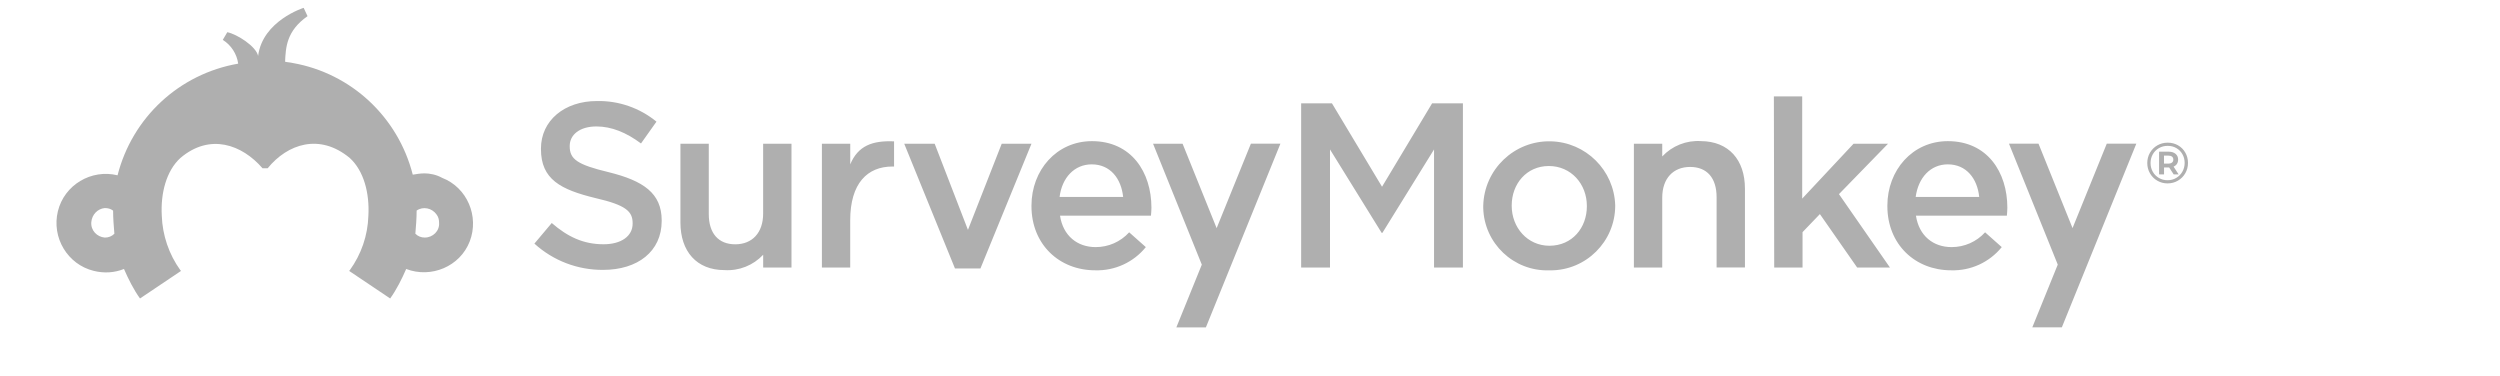 <svg width="133" height="20" viewBox="0 0 133 20" fill="none" xmlns="http://www.w3.org/2000/svg">
<path d="M28.43 12.96L29.353 11.864C30.189 12.588 31.024 12.995 32.109 12.995C33.056 12.995 33.656 12.558 33.656 11.898V11.873C33.656 11.249 33.305 10.912 31.684 10.539C29.825 10.087 28.779 9.542 28.779 7.932V7.907C28.779 6.411 30.026 5.375 31.758 5.375C32.911 5.352 34.033 5.741 34.924 6.472L34.101 7.632C33.316 7.046 32.53 6.727 31.731 6.727C30.827 6.727 30.309 7.179 30.309 7.763V7.788C30.309 8.466 30.709 8.76 32.38 9.16C34.23 9.617 35.202 10.279 35.202 11.726V11.751C35.202 13.384 33.917 14.358 32.084 14.358C30.734 14.367 29.43 13.87 28.43 12.96ZM36.199 11.837V7.647H37.707V11.389C37.707 12.412 38.218 12.997 39.116 12.997C40.014 12.997 40.599 12.386 40.599 11.364V7.647H42.107V14.231H40.601V13.553C40.072 14.118 39.316 14.419 38.543 14.369C37.058 14.369 36.199 13.372 36.199 11.837H36.199ZM43.724 7.647H45.233V8.744C45.644 7.758 46.404 7.47 47.564 7.52V8.859H47.476C46.153 8.859 45.231 9.742 45.231 11.724V14.231H43.725V7.647H43.724ZM48.104 7.647H49.725L51.495 12.23L53.291 7.647H54.874L52.16 14.281H50.804L48.105 7.647H48.104ZM54.874 10.964V10.939C54.874 9.056 56.208 7.509 58.091 7.509C60.187 7.509 61.256 9.155 61.256 11.05C61.256 11.188 61.243 11.323 61.231 11.475H56.393C56.556 12.546 57.316 13.146 58.288 13.146C58.967 13.148 59.615 12.863 60.072 12.359L60.958 13.146C60.303 13.955 59.308 14.412 58.265 14.38C56.346 14.38 54.874 12.997 54.874 10.964ZM59.751 10.478C59.651 9.505 59.072 8.744 58.08 8.744C57.157 8.744 56.497 9.454 56.37 10.478H59.751ZM78.908 10.978V10.953C78.951 9.015 80.557 7.476 82.495 7.518C84.364 7.559 85.875 9.058 85.929 10.928V10.953C85.922 12.854 84.375 14.392 82.472 14.383H82.4C80.52 14.431 78.956 12.945 78.908 11.064V10.978ZM84.421 10.978V10.953C84.421 9.793 83.584 8.832 82.399 8.832C81.214 8.832 80.423 9.782 80.423 10.928V10.953C80.423 12.102 81.259 13.074 82.431 13.074C83.647 13.071 84.421 12.112 84.421 10.978ZM94.369 5.128H95.877V10.566L98.609 7.647H100.442L97.833 10.328L100.546 14.233H98.801L96.818 11.389L95.895 12.35V14.233H94.388L94.37 5.128H94.369ZM100.408 10.964V10.939C100.408 9.056 101.743 7.509 103.626 7.509C105.722 7.509 106.791 9.155 106.791 11.05C106.791 11.188 106.777 11.323 106.766 11.475H101.928C102.091 12.546 102.85 13.146 103.823 13.146C104.503 13.148 105.15 12.863 105.607 12.359L106.493 13.146C105.837 13.955 104.843 14.412 103.8 14.38C101.88 14.38 100.408 12.997 100.408 10.964ZM105.294 10.478C105.195 9.505 104.616 8.744 103.623 8.744C102.701 8.744 102.052 9.454 101.914 10.478H105.294ZM66.547 7.645L64.725 12.138L62.913 7.645H61.342L63.936 14.079L62.582 17.417H64.153L68.118 7.644H66.547L66.547 7.645ZM112.081 7.642L110.259 12.135L108.448 7.642H106.877L109.473 14.077L108.119 17.414H109.69L113.653 7.642H112.082L112.081 7.642ZM115.871 7.731C116.036 7.825 116.165 7.955 116.259 8.12C116.353 8.284 116.401 8.467 116.401 8.667C116.401 8.868 116.353 9.052 116.257 9.218C116.16 9.385 116.03 9.516 115.864 9.612C115.698 9.708 115.515 9.757 115.315 9.757C115.115 9.757 114.932 9.708 114.767 9.612C114.602 9.516 114.473 9.385 114.377 9.219C114.282 9.053 114.235 8.871 114.235 8.673C114.235 8.475 114.282 8.293 114.377 8.127C114.473 7.961 114.603 7.83 114.769 7.734C114.935 7.638 115.118 7.59 115.321 7.59C115.524 7.59 115.707 7.637 115.872 7.731H115.871ZM115.776 9.465C115.914 9.383 116.023 9.272 116.103 9.132C116.183 8.992 116.223 8.837 116.223 8.667C116.223 8.497 116.184 8.343 116.106 8.205C116.028 8.067 115.921 7.958 115.784 7.879C115.647 7.799 115.492 7.759 115.321 7.759C115.149 7.759 114.993 7.799 114.854 7.88C114.715 7.961 114.606 8.071 114.528 8.21C114.449 8.349 114.41 8.504 114.41 8.673C114.41 8.843 114.449 8.998 114.528 9.137C114.606 9.276 114.715 9.386 114.853 9.466C114.99 9.547 115.145 9.588 115.314 9.588C115.484 9.588 115.638 9.547 115.776 9.465H115.776ZM115.813 8.72C115.771 8.783 115.712 8.831 115.634 8.864L115.903 9.278H115.64L115.4 8.91H115.127V9.278H114.863V8.069H115.366C115.524 8.069 115.648 8.107 115.739 8.183C115.83 8.259 115.876 8.361 115.876 8.49C115.876 8.579 115.855 8.656 115.813 8.72ZM115.352 8.704C115.437 8.704 115.504 8.686 115.551 8.647C115.598 8.609 115.621 8.557 115.621 8.49C115.621 8.422 115.598 8.37 115.551 8.333C115.504 8.296 115.437 8.278 115.352 8.278H115.125V8.704H115.352ZM92.831 10.039V14.229H91.323V10.489C91.323 9.467 90.812 8.881 89.914 8.881C89.016 8.881 88.431 9.492 88.431 10.514V14.231H86.923V7.645H88.431V8.323C88.96 7.758 89.715 7.457 90.488 7.507C91.969 7.518 92.831 8.504 92.831 10.039H92.831ZM73.524 9.935L76.188 5.497H77.827V14.231H76.291V7.95L73.543 12.389H73.505L70.756 7.95V14.231H69.221V5.497H70.86L73.524 9.935Z" fill="#AFAFAF"/>
<path d="M22.574 9.224C22.368 9.224 22.165 9.258 21.959 9.292C21.174 6.22 18.683 3.9 15.576 3.352C15.441 3.318 15.303 3.318 15.167 3.284C15.201 2.534 15.235 1.645 16.361 0.86L16.155 0.417C16.155 0.417 13.971 1.1 13.731 2.976C13.63 2.466 12.605 1.816 12.092 1.713L11.852 2.122C12.295 2.395 12.603 2.873 12.671 3.386C9.53 3.933 7.038 6.253 6.254 9.326C4.855 8.984 3.421 9.837 3.08 11.236C2.738 12.636 3.59 14.07 4.99 14.411C5.538 14.547 6.082 14.513 6.596 14.31C6.835 14.857 7.106 15.402 7.448 15.879L9.632 14.412L9.598 14.378C8.982 13.525 8.641 12.501 8.607 11.477C8.539 10.283 8.847 9.087 9.598 8.404C11.167 7.072 12.874 7.688 13.966 8.952H14.239C15.297 7.654 17.004 7.075 18.607 8.404C19.358 9.087 19.665 10.281 19.598 11.477C19.564 12.535 19.222 13.525 18.607 14.378L18.573 14.412L20.757 15.879C21.098 15.402 21.372 14.855 21.609 14.31C22.941 14.82 24.476 14.174 24.99 12.842C25.503 11.51 24.854 9.975 23.522 9.462C23.215 9.292 22.874 9.222 22.566 9.222L22.573 9.224H22.574ZM5.573 12.639C5.164 12.605 4.823 12.263 4.857 11.82C4.891 11.411 5.198 11.103 5.573 11.069C5.743 11.069 5.881 11.103 6.017 11.205C6.017 11.614 6.051 12.024 6.085 12.435C5.949 12.57 5.777 12.64 5.574 12.64V12.638L5.573 12.639ZM22.608 12.639C22.402 12.639 22.233 12.571 22.097 12.433C22.131 12.024 22.165 11.614 22.165 11.203C22.506 10.963 22.984 11.068 23.223 11.409C23.325 11.544 23.359 11.682 23.359 11.852C23.393 12.296 23.017 12.637 22.608 12.637V12.639V12.639Z" fill="#AFAFAF"/>
</svg>
